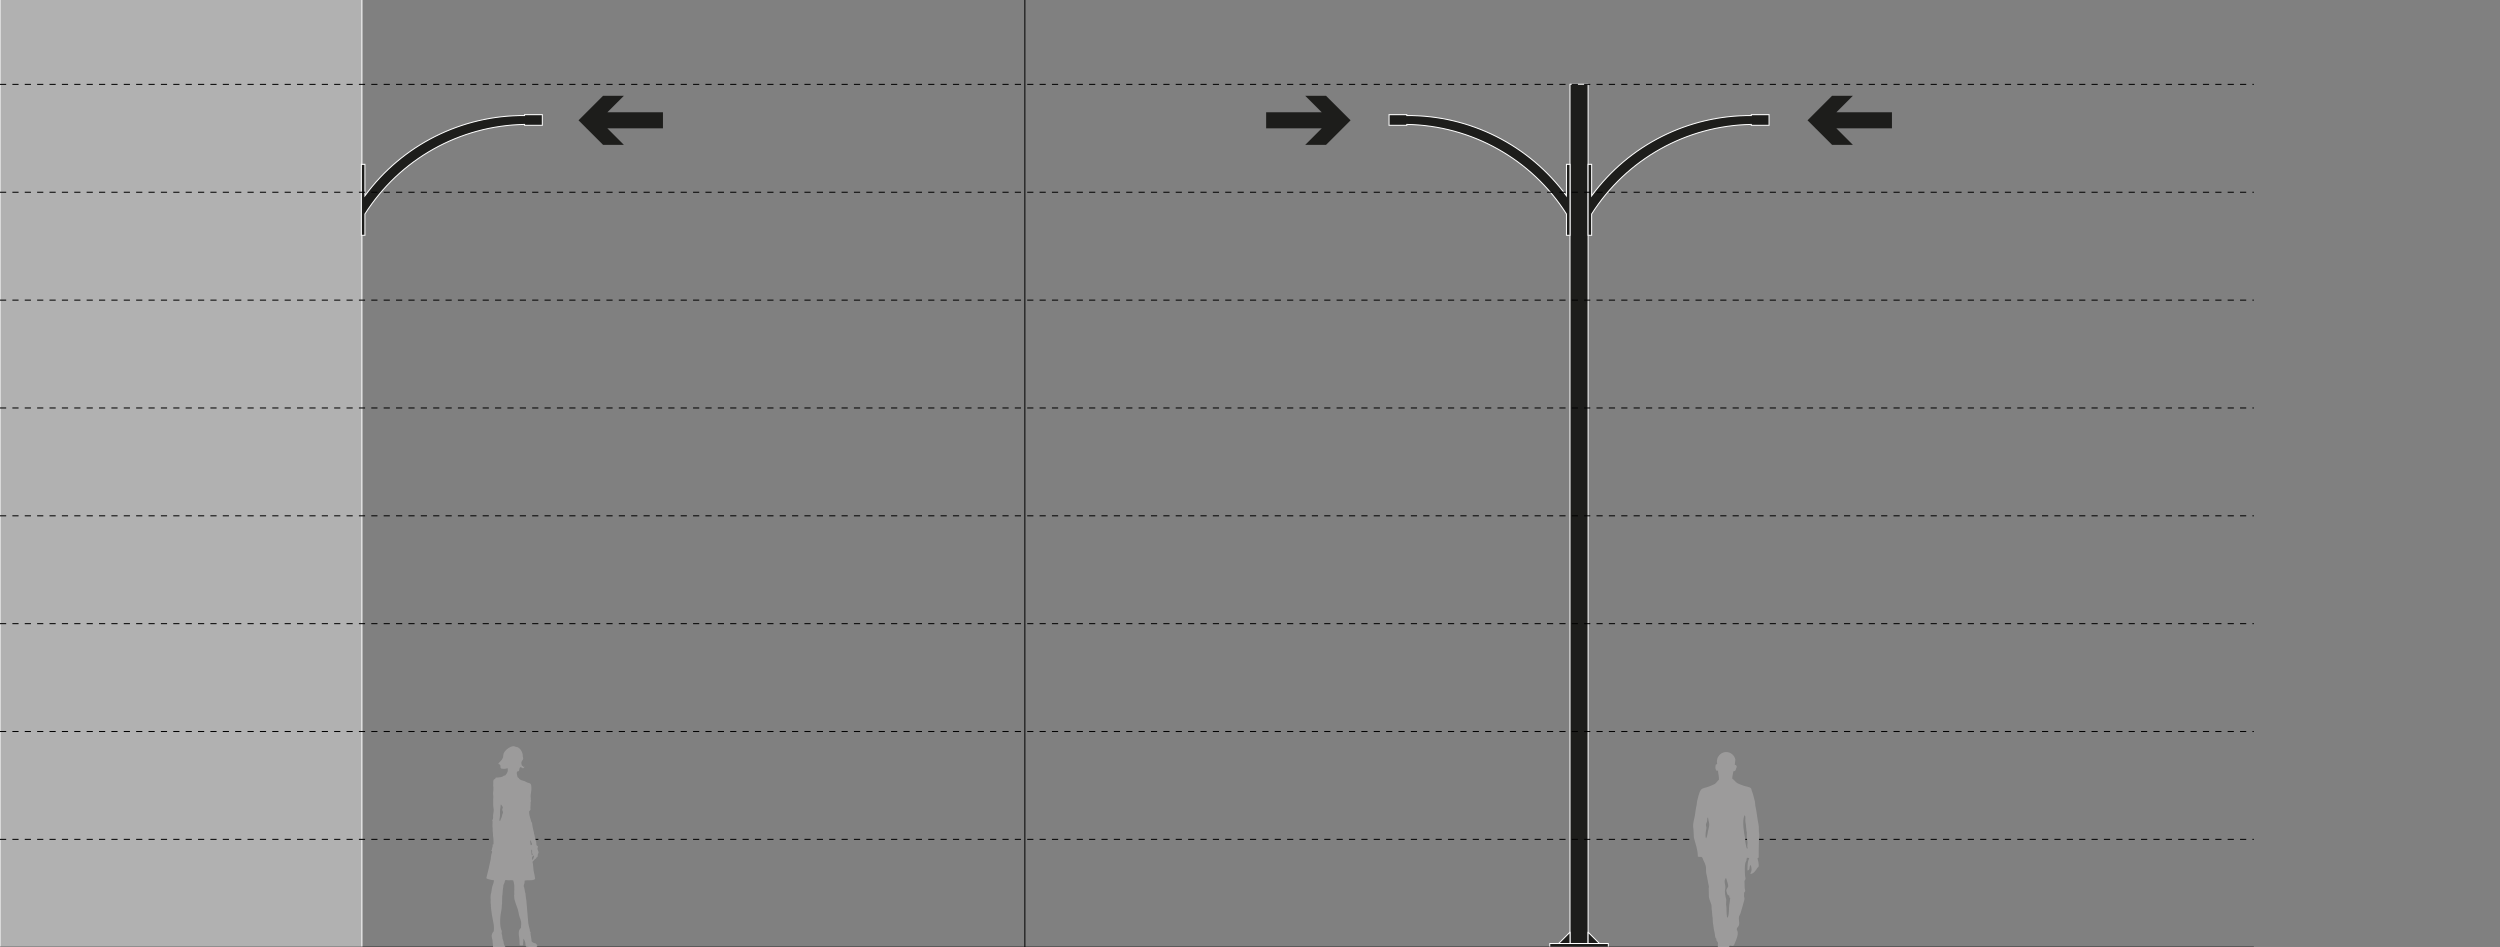 <?xml version="1.0" encoding="utf-8"?>
<!-- Generator: Adobe Illustrator 15.1.0, SVG Export Plug-In . SVG Version: 6.00 Build 0)  -->
<!DOCTYPE svg PUBLIC "-//W3C//DTD SVG 1.1//EN" "http://www.w3.org/Graphics/SVG/1.1/DTD/svg11.dtd">
<svg version="1.1" id="Capa_1" xmlns="http://www.w3.org/2000/svg" xmlns:xlink="http://www.w3.org/1999/xlink" x="0px" y="0px"
	 width="620.158px" height="235px" viewBox="0 0 620.158 235" enable-background="new 0 0 620.158 235" xml:space="preserve">
<rect x="0" y="0" width="620.158" height="235" fill="#808080" stroke="none"/>
<rect y="-0.8" fill="#B1B1B1" stroke="#FFFFFF" stroke-width="0.253" stroke-linejoin="round" stroke-miterlimit="10" width="89.776" height="235.767"/>
<path fill="#1D1D1B" stroke="#FFFFFF" stroke-width="0.25" stroke-miterlimit="10" d="M130.127,28.444v0.22
	c-15.63-0.104-30.365,7.305-39.605,19.912v-7.811h-0.88v17.606h0.88v-5.283c8.626-13.594,23.509-21.945,39.605-22.224v0.221h4.402
	v-2.641H130.127z"/>
<polygon fill="#1D1D1B" points="150.669,31.841 164.456,31.841 164.456,27.853 150.669,27.853 154.763,23.761 149.6,23.761 
	143.508,29.846 149.6,35.934 154.763,35.934 "/>
<g>
	<g>
		<g>
			
				<rect x="384.439" y="234.044" fill="#1D1D1B" stroke="#FFFFFF" stroke-width="0.25" stroke-linejoin="round" stroke-miterlimit="10" width="14.528" height="0.924"/>
			
				<rect x="389.46" y="20.898" fill="#1D1D1B" stroke="#FFFFFF" stroke-width="0.25" stroke-linejoin="round" stroke-miterlimit="10" width="4.487" height="213.146"/>
			<polygon fill="#1D1D1B" stroke="#FFFFFF" stroke-width="0.25" stroke-linejoin="round" stroke-miterlimit="10" points="
				389.46,231.229 389.46,234.044 386.646,234.044 			"/>
			<polygon fill="#1D1D1B" stroke="#FFFFFF" stroke-width="0.25" stroke-linejoin="round" stroke-miterlimit="10" points="
				396.762,234.044 393.947,234.044 393.947,231.229 			"/>
		</g>
	</g>
	<path fill="#1D1D1B" stroke="#FFFFFF" stroke-width="0.25" stroke-miterlimit="10" d="M434.433,28.444v0.22
		c-15.63-0.104-30.364,7.305-39.605,19.912v-7.811h-0.88v17.606h0.88v-5.283c8.626-13.594,23.51-21.945,39.605-22.224v0.221h4.402
		v-2.641H434.433z"/>
	<polygon fill="#1D1D1B" points="455.539,31.841 469.324,31.841 469.324,27.853 455.539,27.853 459.632,23.761 454.469,23.761 
		448.378,29.846 454.469,35.934 459.632,35.934 	"/>
	<path fill="#1D1D1B" stroke="#FFFFFF" stroke-width="0.25" stroke-miterlimit="10" d="M348.975,28.444v0.22
		c15.63-0.104,30.365,7.305,39.605,19.912v-7.811h0.88v17.606h-0.88v-5.283c-8.626-13.594-23.509-21.945-39.605-22.224v0.221h-4.402
		v-2.641H348.975z"/>
	<polygon fill="#1D1D1B" points="327.869,31.841 314.083,31.841 314.083,27.853 327.869,27.853 323.775,23.761 328.938,23.761 
		335.03,29.846 328.938,35.934 323.775,35.934 	"/>
</g>
<g>
	<line fill="none" stroke="#000000" stroke-width="0.25" stroke-miterlimit="10" x1="0" y1="234.968" x2="559.101" y2="234.968"/>
	
		<line fill="none" stroke="#000000" stroke-width="0.25" stroke-miterlimit="10" stroke-dasharray="1.535,1.535" x1="0" y1="208.214" x2="559.101" y2="208.214"/>
	
		<line fill="none" stroke="#000000" stroke-width="0.25" stroke-miterlimit="10" stroke-dasharray="1.535,1.535" x1="0" y1="181.462" x2="559.101" y2="181.462"/>
	
		<line fill="none" stroke="#000000" stroke-width="0.25" stroke-miterlimit="10" stroke-dasharray="1.535,1.535" x1="0" y1="154.708" x2="559.101" y2="154.708"/>
	
		<line fill="none" stroke="#000000" stroke-width="0.25" stroke-miterlimit="10" stroke-dasharray="1.535,1.535" x1="0" y1="127.956" x2="559.101" y2="127.956"/>
	
		<line fill="none" stroke="#000000" stroke-width="0.25" stroke-miterlimit="10" stroke-dasharray="1.535,1.535" x1="0" y1="101.203" x2="559.101" y2="101.203"/>
	
		<line fill="none" stroke="#000000" stroke-width="0.25" stroke-miterlimit="10" stroke-dasharray="1.535,1.535" x1="0" y1="74.451" x2="559.101" y2="74.451"/>
	
		<line fill="none" stroke="#000000" stroke-width="0.25" stroke-miterlimit="10" stroke-dasharray="1.535,1.535" x1="0" y1="47.689" x2="559.101" y2="47.689"/>
	
		<line fill="none" stroke="#000000" stroke-width="0.25" stroke-miterlimit="10" stroke-dasharray="1.535,1.535" x1="0" y1="20.928" x2="559.101" y2="20.928"/>
</g>
<line fill="none" stroke="#000000" stroke-width="0.25" stroke-miterlimit="10" x1="254.231" y1="-0.8" x2="254.231" y2="234.969"/>
<path fill-rule="evenodd" clip-rule="evenodd" fill="#9C9B9B" d="M133.339,210.646c-0.061-0.268,0.105-0.403,0.105-0.679
	c-0.065-0.067-0.307-0.229-0.336-0.289c-0.106-0.19-0.019-0.525-0.079-0.762c-0.14-0.516-0.28-1.066-0.42-1.566v-0.233
	c-0.021-0.059-0.108-0.13-0.131-0.206c-0.01-0.115-0.017-0.227-0.024-0.343c-0.116-0.399-0.201-0.921-0.314-1.356
	c-0.073-0.283-0.07-0.555-0.133-0.81c-0.008-0.112-0.016-0.227-0.022-0.34c-0.029-0.059-0.125-0.053-0.159-0.102
	c-0.086-0.148-0.095-0.437-0.156-0.601c-0.221-0.59-0.424-1.355-0.418-2.092c0.086-0.079,0.27-0.263,0.312-0.365
	c0.07-0.169-0.012-0.341,0-0.55c0.02-0.225,0.038-0.456,0.054-0.678v-0.678c0.022-0.101,0.119-0.248,0.129-0.345
	c0.015-0.112-0.077-0.087-0.103-0.153c0.008-0.124,0.016-0.243,0.026-0.365c-0.106-0.525,0.003-1.426,0.102-1.882
	c0.093-0.396,0.064-1.515-0.102-1.745c-0.188-0.266-0.572-0.26-0.889-0.396c-0.2-0.085-0.436-0.251-0.651-0.336
	c-0.335-0.14-0.683-0.14-0.968-0.318c-0.103-0.058-0.318-0.19-0.39-0.286c-0.042-0.059-0.052-0.194-0.104-0.229h-0.16
	c-0.049-0.093-0.102-0.178-0.155-0.27c-0.066-0.174-0.061-0.529-0.156-0.677c-0.015-0.535-0.035-0.466,0.235-0.729h0.052
	c-0.022,0.052-0.04,0.114-0.078,0.155v0.178c0.026-0.062,0.053-0.133,0.078-0.201c0.086-0.072,0.175-0.144,0.263-0.21
	c0.086-0.155,0.048-0.335,0.103-0.522c0.032-0.119,0.101-0.259,0.16-0.365c0.291,0.007,0.482,0.147,0.649,0.287
	c0.273-0.013,0.288-0.149,0.418-0.287v-0.179c-0.053,0.04-0.105,0.08-0.155,0.123c-0.116-0.01-0.114-0.033-0.186-0.076
	c0.008-0.122,0.018-0.244,0.026-0.363c-0.026,0.067-0.053,0.136-0.077,0.206c-0.071,0.015-0.074,0.034-0.131,0
	c-0.137-0.057-0.296-0.683-0.206-0.97c0.08-0.272,0.327-0.482,0.415-0.756c0.069-0.214-0.044-0.467-0.077-0.596
	c-0.011-0.188-0.021-0.366-0.027-0.551c-0.137-0.545-0.348-1.007-0.679-1.358c-0.155-0.164-0.405-0.364-0.627-0.442
	c-0.078-0.012-0.156-0.02-0.236-0.028c-0.175-0.05-0.382-0.141-0.574-0.184c-0.345-0.079-0.729,0.093-0.939,0.184
	c-0.633,0.271-1.377,0.921-1.641,1.537c-0.146,0.337-0.093,0.825-0.241,1.18c-0.214,0.522-0.685,0.939-1.067,1.306v0.157
	c0,0,0.367,0.19,0.388,0.208c0.028,0.113,0.084,0.213,0.108,0.288v0.421c0.037,0.117,0.187,0.19,0.262,0.283
	c0.363,0.047,1.16,0.062,1.383-0.131c0.068,0.008,0.088,0.013,0.13,0.028c0.149,0.691-0.047,1.057-0.364,1.49
	c-0.123,0.154-0.312,0.459-0.524,0.286c-0.293,0.449-1.32,0.521-2.009,0.521c-0.033,0.031-0.112,0.07-0.133,0.104
	c-0.042,0.09,0.027,0.16-0.053,0.209c-0.169,0.114-0.333,0.114-0.417,0.315c-0.148,0.347,0,0.841-0.081,1.253
	c-0.037,0.21,0.095,0.476,0.053,0.68c-0.042,0.203,0.028,0.52-0.026,0.755c-0.079,0.358-0.073,1.082,0,1.439
	c-0.007,0.233-0.016,0.47-0.027,0.702c0,0.65-0.043,1.546,0.081,2.118c0.107,0.495,0.013,1.123-0.081,1.541
	c-0.124,0.566,0.155,1.151-0.259,1.436c0.025,0.116,0.078,0.234,0.102,0.314v0.388c0,0.442-0.065,0.871,0.026,1.28v0.704
	c0.056,0.24,0.043,0.611,0.082,0.787v0.439c0.132,0.568,0.159,1.489,0.13,2.096c-0.063,0-0.097,0.003-0.13,0.021
	c-0.026,0.015-0.054,0.021-0.082,0.03c0.007,0.323,0.039,0.622-0.128,0.833c0.008,0.346-0.033,0.429-0.207,0.574
	c0.006,0.153,0.053,0.205,0.182,0.238c0.028,0.298-0.083,0.53-0.159,0.781c-0.067,0.242-0.077,0.505-0.131,0.736
	c-0.01,0.122-0.017,0.258-0.022,0.383c-0.268,1.024-0.421,2.158-0.708,3.163c-0.121,0.436-0.194,0.865-0.311,1.256
	c-0.041,0.129-0.014,0.238-0.083,0.336c0.06,0.259,0.913,0.398,1.204,0.469c0.115,0.034,0.271,0,0.363,0.06
	c0.148-0.006,0.232,0.005,0.317,0.046c-0.021,0.625-0.272,1.039-0.417,1.57c-0.176,0.618-0.153,1.349-0.366,1.905
	c-0.059,0.141-0.022,0.596-0.056,0.762c-0.042,0.19,0.045,0.44,0.029,0.6c-0.044,0.317-0.021,0.934,0.049,1.279v0.413
	c0.081,0.354,0.038,0.745,0.131,1.125c0.072,0.286,0.056,0.643,0.133,0.965c0.135,0.73,0.276,1.466,0.417,2.195
	c0.079,0.336,0.134,1.644,0,1.907c-0.042,0.032-0.088,0.07-0.132,0.104c-0.151,0.213-0.294,0.479-0.338,0.786
	c-0.055,0.353,0.112,0.929,0.182,1.227c0.069,0.791,0.138,1.58,0.208,2.372h0.026v0.031c0.111,0.004,0.2,0.029,0.288-0.031
	c0.249,0.011,0.101,0.046,0.183,0.211c0.031,0.065,0.142,0.099,0.184,0.157c0.621,0.009,1.346,0.024,2.067,0.024
	c0.375,0,0.781,0.026,1.017-0.101c-0.016-0.276-0.085-0.112-0.158-0.239c-0.065-0.102-0.039-0.214-0.106-0.313
	c-0.05-0.071-0.158-0.1-0.235-0.154c-0.138-0.155-0.276-0.312-0.417-0.472c-0.106-0.201-0.228-0.511-0.288-0.732
	c-0.038-0.136,0.038-0.159,0-0.286c-0.08-0.268-0.213-0.614-0.285-0.884c-0.026-0.246-0.053-0.493-0.077-0.734
	c-0.037-0.139-0.097-0.287-0.133-0.446c-0.023-0.116,0.053-0.651,0.053-0.651c-0.671-1.139-0.413-3.921-0.102-5.273
	c0.112-0.512,0.044-1.042,0.155-1.544c0.006-0.58,0.015-1.162,0.028-1.751c0.149-0.689,0.091-1.591,0.261-2.323
	c0.018-0.182,0.035-0.363,0.049-0.548c0.06-0.168,0.201-0.345,0.261-0.545c0.087-0.28,0.062-0.435,0.183-0.651
	c0.168-0.006,0.556-0.032,0.682,0.046c0.39-0.003,0.97-0.08,1.305,0.033c0.12,0.309,0.153,0.628,0.234,0.987
	c0.083,0.353-0.015,0.723,0.029,0.969c0.071,0.45-0.086,0.807,0,1.201v0.42c-0.018,0.003-0.035,0.016-0.053,0.021
	c-0.016,0.063,0.053,0.914,0.076,1.019c0.205,0.821,0.485,1.549,0.759,2.274c0.253,0.671,0.298,1.421,0.521,2.117
	c0.166,0.513,0.465,1.192,0.416,1.795c-0.005,0.138-0.025,0.425-0.051,0.558c0.01,0.083,0.02,0.169,0.028,0.256
	c-0.084,0.284-0.393,0.481-0.495,0.786c-0.157,0.459-0.085,1.244,0.022,1.746c0.049,0.219,0.012,0.461,0.055,0.657
	c0.062,0.285-0.04,1.061,0.078,1.248v0.056c0.175,0.009,0.349,0.019,0.522,0.027c0.089-0.021,0.182-0.066,0.288-0.083
	c0.081-0.188-0.038-0.67,0.076-0.856c0-0.221-0.031-0.531,0.029-0.706c0.145,0.035,0.145,0.146,0.206,0.263
	c0.117,0.209,0.202,0.449,0.261,0.729c0.074,0.302-0.005,0.633,0.132,0.863c0.112,0.188,0.473,0.099,0.733,0.154
	c0.554,0.123,1.295,0.036,1.881,0.027c0.095-0.093,0.171-0.159,0.261-0.26c-0.011-0.057-0.005-0.049-0.028-0.081
	c-0.006-0.059,0.009-0.099-0.025-0.133h-0.081c-0.008-0.032-0.016-0.067-0.023-0.102c-0.059-0.103-0.161-0.251-0.26-0.314
	c-0.123-0.075-0.274-0.048-0.42-0.101c-0.193-0.077-0.551-0.281-0.625-0.472c-0.01-0.147-0.018-0.295-0.028-0.445
	c-0.128-0.464-0.12-0.989-0.237-1.464c-0.024-0.116,0.071-0.154,0.056-0.233c0,0-0.072-0.202-0.08-0.207
	c-0.032-0.011-0.069-0.021-0.101-0.027c-0.063-0.085,0.003-0.332-0.028-0.419c-0.174-0.485-0.261-1.115-0.391-1.668
	c-0.159-1.857-0.312-3.711-0.472-5.563c-0.09-0.388-0.09-0.852-0.179-1.226c-0.009-0.17-0.018-0.334-0.028-0.5
	c-0.183-0.424-0.177-1.013-0.316-1.489c-0.039-0.148-0.185-0.396-0.126-0.599c0.046-0.172,0.138-0.382,0.18-0.577
	c0.043-0.186,0.011-0.443,0.028-0.599c0.682-0.227,2.383,0.121,2.61-0.496c0.01-0.018-0.121-0.796-0.156-0.939
	c-0.095-0.367-0.149-0.776-0.238-1.151c-0.078-0.347-0.026-0.758-0.101-1.07c-0.064-0.262,0-0.608-0.13-0.811v-0.287
	c0.016-0.027,0.105-0.029,0.13-0.05c0.156-0.161,0.268-0.394,0.443-0.522c0.064-0.052,0.16-0.07,0.21-0.135
	c0.125-0.162,0.201-0.402,0.441-0.447c0.025-0.219,0.052-0.448,0.082-0.674c0.035-0.124,0.146-0.23,0.183-0.387
	C133.628,211.349,133.379,210.826,133.339,210.646z M124.618,201.974c-0.087,0.273-0.079,0.535-0.185,0.783
	c-0.115,0.273-0.289,0.573-0.365,0.89c-0.118-0.012-0.113-0.037-0.182-0.081c-0.019-0.292,0.042-0.543,0.101-0.809
	c0.046-0.198,0.014-0.445,0.052-0.626v-0.97c0-0.305,0.049-0.601,0.108-0.856c0.057-0.258,0.006-0.523,0.078-0.733h0.078
	c0.11,0.224,0.34,0.397,0.416,0.652c0.085,0.27-0.214,0.421-0.128,0.729c0.037,0.135,0.145,0.347,0.182,0.473
	C124.835,201.633,124.658,201.831,124.618,201.974z M131.643,209.65c-0.064-0.289-0.198-0.901-0.106-1.201
	c0.052,0.011,0.048,0.005,0.08,0.025c0.223,0.182,0.121,0.645,0.366,0.811c0.006,0.299-0.081,0.25-0.237,0.365H131.643z
	 M131.795,210.774h0.086c0.031,0.079,0.061,0.137,0.125,0.186c0,0.247-0.01,0.517-0.022,0.73c0.059,0.049,0.123,0.102,0.182,0.155
	c-0.01,0.183-0.09,0.174-0.13,0.311h-0.132C131.853,211.924,131.741,210.949,131.795,210.774z M132.189,213.256
	c-0.043,0.017-0.024,0.004-0.05,0.022c-0.062-0.006-0.069-0.01-0.104-0.022c-0.024-0.12-0.019-0.35-0.081-0.445
	c0-0.4,0.29-0.372,0.445-0.6h0.078v0.024h0.027C132.494,212.687,132.285,212.878,132.189,213.256z"/>
<path fill-rule="evenodd" clip-rule="evenodd" fill="#9C9B9B" d="M429.992,191.318c-0.067,0.584-0.273,1.126-0.294,1.816
	c0.438,0.288,0.754,0.782,1.178,1.078c0.331,0.236,1.354,0.586,1.763,0.735c0.533,0.193,1.499,0.236,1.767,0.685
	c0.077,0.134,0.036,0.248,0.097,0.394c0.344,0.818,0.598,1.931,0.831,2.843c0.033,0.344,0.068,0.688,0.101,1.03
	c0.348,1.428,0.45,3.076,0.787,4.607c0.151,0.7,0,1.479,0.144,2.158c0.121,0.557-0.037,1.271-0.047,1.768
	c-0.033,1.528-0.061,2.868-0.051,4.312c-0.188,0.07-0.264,0.044-0.292,0.292c0.131,0.187,0.397,1.529,0.246,1.965
	c-0.05,0.127-0.234,0.184-0.296,0.291c-0.35,0.595-0.883,1.449-1.717,1.52c0.024-0.343,0.175-0.457,0.244-0.735
	c0.114-0.463-0.027-1.126-0.144-1.422c-0.051-0.017-0.101-0.032-0.151-0.05c0,0.018,0,0.033,0,0.05
	c-0.284,0.492,0.021,1.208-0.686,1.274c-0.009-0.643,0.034-1.859,0.195-2.4c0.068-0.224,0.205-0.433,0.246-0.688
	c-0.032,0-0.063,0-0.098,0c-0.091-0.061-0.277-0.053-0.441-0.049c-0.128,0.182-0.154,0.336-0.147,0.689
	c-0.533,0.67-0.414,2.607-0.345,3.82c0.016,0.246,0.176,0.506,0.101,0.787c-0.037,0.143-0.207,0.312-0.246,0.44
	c0.018,0.556,0.033,1.108,0.05,1.666c0.002,0.336,0.219,0.626,0.096,0.981c-0.023,0.071-0.165,0.137-0.193,0.193
	c-0.092,0.18-0.021,0.448-0.05,0.588c-0.098,0.508,0.215,0.808,0.05,1.324c-0.331,1.052-0.575,2.205-0.934,3.286
	c-0.08,0.243-0.271,0.496-0.342,0.736c-0.217,0.747,0.167,1.531-0.046,2.206c-0.156,0.463-0.528,0.469-0.541,1.129
	c0.663,0.886-0.186,2.617-0.493,3.33c-0.164,0.386-0.146,0.68-0.683,0.687c-0.138-0.099-0.351-0.099-0.592-0.098
	c-0.098,0.201-0.189,0.531-0.245,0.638c-0.047,0.033-0.094,0.068-0.145,0.104c-0.07,0.201,0.159,0.641,0.051,0.928
	c-0.026,0.056-0.178,0.172-0.197,0.244c0.016,0.082,0.031,0.164,0.047,0.246c-0.009,0.057-0.076,0.204-0.095,0.295
	c-0.647,0.4-2.928,0.831-2.992-0.344c0.169-0.164,0.172-0.362,0.293-0.591c0.271-0.513,0.51-0.57,0.342-1.318
	c0.017-0.297,0.034-0.591,0.05-0.886c-0.092-0.29-0.376-0.421-0.441-0.784c0.08-0.066,0.055-0.031,0.098-0.149
	c-0.518-0.363-0.328-1.074-0.538-1.761c-0.204-0.662-0.227-1.565-0.391-2.31c-0.018-0.388-0.035-0.783-0.05-1.175
	c-0.146-0.631-0.101-1.438-0.246-2.105c-0.016-0.361-0.033-0.72-0.048-1.081c-0.199-0.686-0.464-1.166-0.636-1.961
	c-0.02-0.72-0.035-1.439-0.052-2.156c0.017-0.087,0.09-0.325,0.052-0.49c-0.236-0.935-0.383-2.221-0.64-3.185
	c-0.151-0.575,0.011-1.333-0.149-1.916c-0.142-0.53-0.361-0.987-0.585-1.419c-0.157-0.3-0.182-0.784-0.588-0.837
	c-0.162,0.098-0.54-0.027-0.785-0.045c0-1.872-0.624-3.185-0.982-4.759c-0.033-0.652-0.065-1.308-0.098-1.96
	c-0.207-0.961-0.022-1.851,0.197-2.745c0.271-1.12,0.309-2.261,0.583-3.332c0.035-0.297,0.069-0.589,0.104-0.886
	c0.216-0.836,0.487-2.203,0.931-2.844c0.396-0.57,1.389-0.562,2.057-0.882c0.424-0.201,0.952-0.344,1.375-0.587
	c0.355-0.208,0.757-0.83,1.078-1.128c0.013-0.912-0.204-1.438-0.246-2.207c-0.129,0-0.263,0-0.392,0
	c-0.05-0.087-0.062-0.083-0.1-0.194c-0.231-0.294-0.143-0.981-0.047-1.325c0.217-0.063,0.314-0.007,0.342-0.297
	c-0.167-0.26-0.027-1.013,0.051-1.222c0.298-0.807,1.056-1.509,2.059-1.572c1.244-0.073,2.188,0.853,2.402,1.866
	c-0.05,0.423-0.097,0.851-0.149,1.277c0.307,0.1,0.448,0.175,0.493,0.536C430.542,190.679,430.733,191.324,429.992,191.318z
	 M432.736,202.251c-0.641,1.438-0.113,4.458,0.196,5.834c0,0.215,0,0.424,0,0.639c0.138,0.617,0.18,1.263,0.394,1.765
	c0.048,0.018,0.098,0.033,0.146,0.05c0-0.017,0-0.032,0-0.05c0.038-0.057,0.038-0.081,0.051-0.193
	c-0.21-0.354,0.054-1.073-0.051-1.521c-0.044-0.197-0.101-0.567-0.146-0.787c0-0.471,0-0.943,0-1.417
	c-0.187-0.852-0.161-1.815-0.344-2.65c-0.111-0.507,0.119-1.267-0.146-1.618C432.786,202.265,432.821,202.281,432.736,202.251z
	 M423.569,202.791c-0.11,0.333-0.044,0.719-0.147,1.082c-0.047,0.164-0.206,0.415-0.244,0.584c-0.074,0.332,0.205,0.698,0.098,1.131
	c-0.126,0.504-0.309,1.711-0.098,2.354c0.03,0,0.063,0,0.098,0c0-0.034,0-0.067,0-0.1c0.274-0.406,0.262-1.051,0.394-1.618
	c0.251-1.1,0.514-1.502,0.144-2.696c-0.081-0.272-0.002-0.499-0.144-0.684C423.619,202.802,423.654,202.824,423.569,202.791z
	 M428.08,217.846c-0.066,0.088-0.062,0.037-0.098,0.193c-0.438,0.648,0.164,1.647,0,2.354c-0.23,0.979,0.024,1.856,0.243,2.797
	c-0.013,0.388-0.032,0.785-0.048,1.176c0.183,0.896,0.04,2.209,0.246,3.234c0.051,0,0.099,0,0.146,0
	c0.467-0.814,0.225-2.615,0.489-3.625c0.032-0.12,0.155-1.212,0.149-1.231c-0.021-0.046-0.174-0.062-0.195-0.095
	c-0.077-0.126,0.023-0.336-0.049-0.443c-0.07-0.104-0.26-0.101-0.347-0.193c-0.137-0.151-0.294-0.689-0.341-0.887
	c-0.145-0.562,0.348-0.941,0.443-1.272c0.056-0.211-0.429-1.666-0.494-1.96C428.178,217.875,428.129,217.861,428.08,217.846z"/>
</svg>
